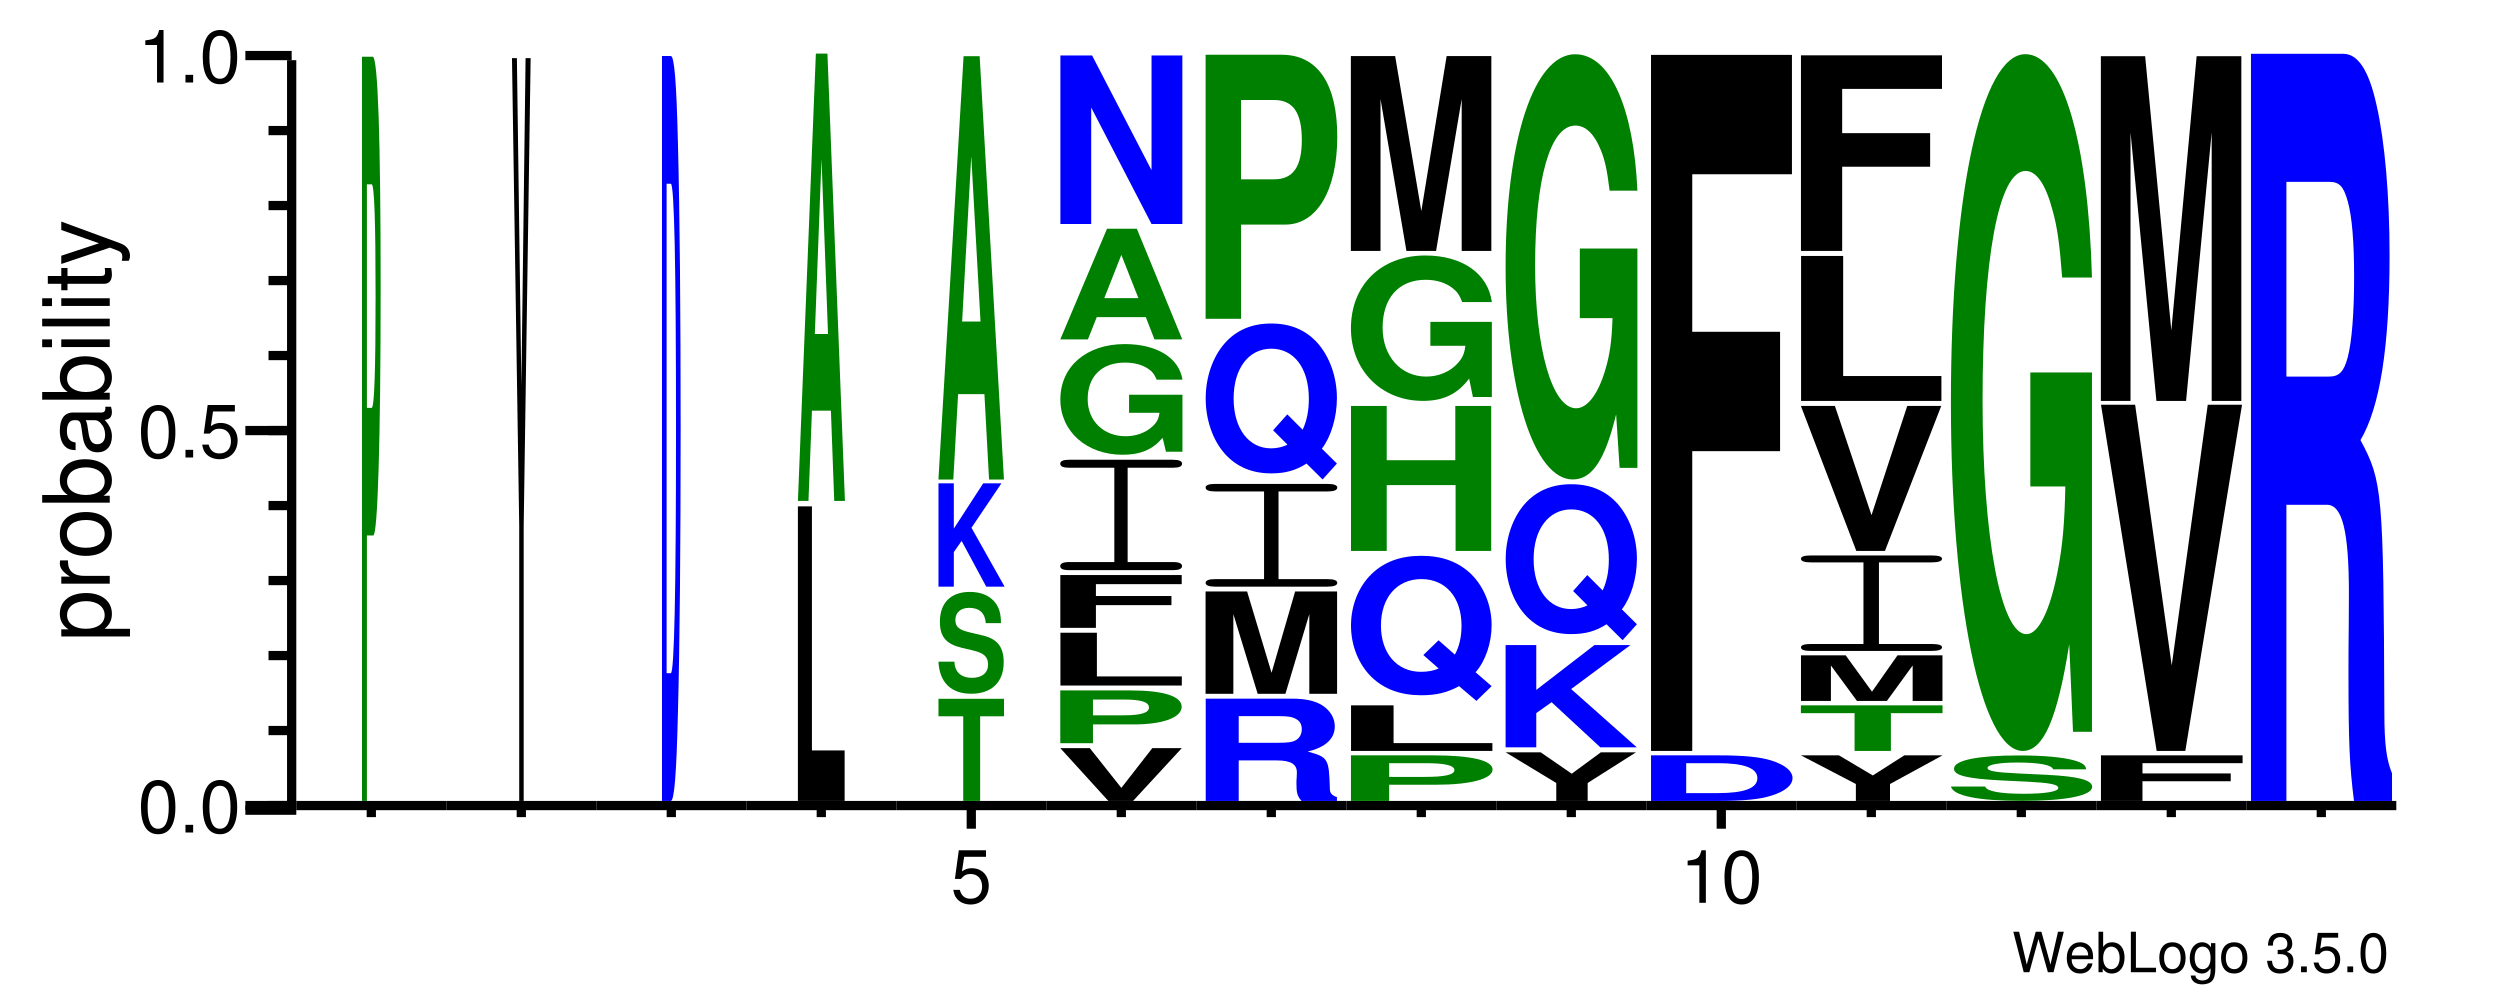 <?xml version="1.0" encoding="UTF-8"?>
<svg xmlns="http://www.w3.org/2000/svg" xmlns:xlink="http://www.w3.org/1999/xlink" width="270pt" height="107pt" viewBox="0 0 270 107" version="1.1" style="background: white" >
<defs>
<g>
<symbol overflow="visible" id="glyph0-0">
<path style="stroke:none;" d="M 4.469 0 L 5.578 -4.375 L 4.953 -4.375 L 4.141 -0.828 L 3.156 -4.375 L 2.547 -4.375 L 1.578 -0.828 L 0.75 -4.375 L 0.125 -4.375 L 1.25 0 L 1.859 0 L 2.844 -3.594 L 3.859 0 Z M 4.469 0 "/>
</symbol>
<symbol overflow="visible" id="glyph0-1">
<path style="stroke:none;" d="M 3.078 -1.406 C 3.078 -1.891 3.047 -2.172 2.953 -2.406 C 2.75 -2.922 2.266 -3.234 1.688 -3.234 C 0.797 -3.234 0.234 -2.562 0.234 -1.531 C 0.234 -0.5 0.781 0.141 1.672 0.141 C 2.391 0.141 2.891 -0.266 3.016 -0.953 L 2.516 -0.953 C 2.375 -0.547 2.094 -0.328 1.688 -0.328 C 1.375 -0.328 1.094 -0.469 0.938 -0.734 C 0.812 -0.906 0.766 -1.094 0.766 -1.406 Z M 0.781 -1.812 C 0.812 -2.391 1.172 -2.766 1.672 -2.766 C 2.172 -2.766 2.547 -2.359 2.547 -1.844 C 2.547 -1.844 2.547 -1.828 2.531 -1.812 Z M 0.781 -1.812 "/>
</symbol>
<symbol overflow="visible" id="glyph0-2">
<path style="stroke:none;" d="M 0.328 -4.375 L 0.328 0 L 0.781 0 L 0.781 -0.406 C 1.016 -0.031 1.328 0.141 1.766 0.141 C 2.594 0.141 3.141 -0.547 3.141 -1.578 C 3.141 -2.609 2.625 -3.234 1.797 -3.234 C 1.359 -3.234 1.062 -3.078 0.828 -2.719 L 0.828 -4.375 Z M 1.703 -2.766 C 2.25 -2.766 2.609 -2.281 2.609 -1.531 C 2.609 -0.812 2.25 -0.328 1.703 -0.328 C 1.172 -0.328 0.828 -0.812 0.828 -1.547 C 0.828 -2.281 1.172 -2.766 1.703 -2.766 Z M 1.703 -2.766 "/>
</symbol>
<symbol overflow="visible" id="glyph0-3">
<path style="stroke:none;" d="M 1.031 -4.375 L 0.484 -4.375 L 0.484 0 L 3.203 0 L 3.203 -0.484 L 1.031 -0.484 Z M 1.031 -4.375 "/>
</symbol>
<symbol overflow="visible" id="glyph0-4">
<path style="stroke:none;" d="M 1.625 -3.234 C 0.75 -3.234 0.219 -2.609 0.219 -1.547 C 0.219 -0.484 0.75 0.141 1.641 0.141 C 2.516 0.141 3.062 -0.484 3.062 -1.531 C 3.062 -2.609 2.531 -3.234 1.625 -3.234 Z M 1.641 -2.766 C 2.203 -2.766 2.531 -2.312 2.531 -1.531 C 2.531 -0.797 2.188 -0.328 1.641 -0.328 C 1.078 -0.328 0.734 -0.781 0.734 -1.547 C 0.734 -2.297 1.078 -2.766 1.641 -2.766 Z M 1.641 -2.766 "/>
</symbol>
<symbol overflow="visible" id="glyph0-5">
<path style="stroke:none;" d="M 2.469 -3.141 L 2.469 -2.688 C 2.219 -3.062 1.906 -3.234 1.516 -3.234 C 0.719 -3.234 0.172 -2.531 0.172 -1.516 C 0.172 -1 0.312 -0.578 0.562 -0.281 C 0.797 -0.016 1.141 0.141 1.469 0.141 C 1.859 0.141 2.141 -0.031 2.422 -0.422 L 2.422 -0.266 C 2.422 0.156 2.375 0.422 2.25 0.594 C 2.109 0.781 1.859 0.891 1.547 0.891 C 1.312 0.891 1.109 0.828 0.984 0.719 C 0.859 0.625 0.812 0.547 0.781 0.359 L 0.281 0.359 C 0.328 0.953 0.797 1.312 1.531 1.312 C 2 1.312 2.406 1.156 2.609 0.906 C 2.844 0.625 2.938 0.219 2.938 -0.516 L 2.938 -3.141 Z M 1.562 -2.766 C 2.109 -2.766 2.422 -2.312 2.422 -1.531 C 2.422 -0.781 2.094 -0.328 1.578 -0.328 C 1.031 -0.328 0.703 -0.781 0.703 -1.547 C 0.703 -2.297 1.031 -2.766 1.562 -2.766 Z M 1.562 -2.766 "/>
</symbol>
<symbol overflow="visible" id="glyph0-6">
<path style="stroke:none;" d=""/>
</symbol>
<symbol overflow="visible" id="glyph0-7">
<path style="stroke:none;" d="M 1.328 -1.953 L 1.609 -1.953 C 2.203 -1.953 2.5 -1.688 2.5 -1.188 C 2.5 -0.641 2.172 -0.328 1.609 -0.328 C 1.031 -0.328 0.75 -0.625 0.719 -1.234 L 0.188 -1.234 C 0.219 -0.891 0.281 -0.672 0.375 -0.484 C 0.594 -0.078 1.016 0.141 1.594 0.141 C 2.469 0.141 3.031 -0.391 3.031 -1.188 C 3.031 -1.734 2.828 -2.031 2.312 -2.203 C 2.719 -2.359 2.906 -2.656 2.906 -3.078 C 2.906 -3.812 2.422 -4.25 1.609 -4.25 C 0.75 -4.25 0.297 -3.781 0.281 -2.875 L 0.812 -2.875 C 0.812 -3.141 0.844 -3.281 0.906 -3.406 C 1.031 -3.641 1.297 -3.797 1.625 -3.797 C 2.094 -3.797 2.375 -3.516 2.375 -3.062 C 2.375 -2.766 2.266 -2.594 2.031 -2.484 C 1.891 -2.438 1.703 -2.406 1.328 -2.406 Z M 1.328 -1.953 "/>
</symbol>
<symbol overflow="visible" id="glyph0-8">
<path style="stroke:none;" d="M 1.141 -0.625 L 0.516 -0.625 L 0.516 0 L 1.141 0 Z M 1.141 -0.625 "/>
</symbol>
<symbol overflow="visible" id="glyph0-9">
<path style="stroke:none;" d="M 2.859 -4.25 L 0.656 -4.25 L 0.344 -1.938 L 0.828 -1.938 C 1.078 -2.234 1.281 -2.328 1.609 -2.328 C 2.172 -2.328 2.531 -1.938 2.531 -1.312 C 2.531 -0.703 2.188 -0.328 1.609 -0.328 C 1.141 -0.328 0.859 -0.562 0.734 -1.047 L 0.203 -1.047 C 0.281 -0.703 0.344 -0.531 0.469 -0.375 C 0.703 -0.047 1.141 0.141 1.625 0.141 C 2.484 0.141 3.078 -0.484 3.078 -1.391 C 3.078 -2.219 2.516 -2.797 1.703 -2.797 C 1.406 -2.797 1.156 -2.719 0.922 -2.547 L 1.094 -3.734 L 2.859 -3.734 Z M 2.859 -4.25 "/>
</symbol>
<symbol overflow="visible" id="glyph0-10">
<path style="stroke:none;" d="M 1.656 -4.25 C 1.25 -4.25 0.891 -4.078 0.672 -3.781 C 0.391 -3.406 0.266 -2.844 0.266 -2.062 C 0.266 -0.625 0.734 0.141 1.656 0.141 C 2.547 0.141 3.047 -0.625 3.047 -2.016 C 3.047 -2.844 2.906 -3.406 2.625 -3.781 C 2.406 -4.094 2.047 -4.25 1.656 -4.25 Z M 1.656 -3.781 C 2.219 -3.781 2.5 -3.203 2.5 -2.062 C 2.5 -0.859 2.219 -0.297 1.641 -0.297 C 1.078 -0.297 0.797 -0.891 0.797 -2.047 C 0.797 -3.219 1.078 -3.781 1.656 -3.781 Z M 1.656 -3.781 "/>
</symbol>
<symbol overflow="visible" id="glyph1-0">
<path style="stroke:none;" d="M 2.203 -5.672 C 1.672 -5.672 1.188 -5.438 0.891 -5.047 C 0.531 -4.547 0.344 -3.797 0.344 -2.75 C 0.344 -0.828 0.984 0.188 2.203 0.188 C 3.406 0.188 4.062 -0.828 4.062 -2.703 C 4.062 -3.797 3.875 -4.531 3.5 -5.047 C 3.203 -5.453 2.734 -5.672 2.203 -5.672 Z M 2.203 -5.047 C 2.953 -5.047 3.344 -4.281 3.344 -2.766 C 3.344 -1.156 2.969 -0.406 2.188 -0.406 C 1.438 -0.406 1.062 -1.188 1.062 -2.734 C 1.062 -4.281 1.438 -5.047 2.203 -5.047 Z M 2.203 -5.047 "/>
</symbol>
<symbol overflow="visible" id="glyph1-1">
<path style="stroke:none;" d="M 1.531 -0.828 L 0.703 -0.828 L 0.703 0 L 1.531 0 Z M 1.531 -0.828 "/>
</symbol>
<symbol overflow="visible" id="glyph1-2">
<path style="stroke:none;" d="M 3.812 -5.672 L 0.875 -5.672 L 0.453 -2.578 L 1.109 -2.578 C 1.438 -2.969 1.703 -3.109 2.141 -3.109 C 2.906 -3.109 3.391 -2.594 3.391 -1.75 C 3.391 -0.938 2.906 -0.438 2.141 -0.438 C 1.531 -0.438 1.156 -0.75 0.984 -1.391 L 0.281 -1.391 C 0.375 -0.922 0.453 -0.703 0.625 -0.5 C 0.938 -0.062 1.516 0.188 2.156 0.188 C 3.297 0.188 4.109 -0.641 4.109 -1.844 C 4.109 -2.969 3.359 -3.734 2.266 -3.734 C 1.875 -3.734 1.547 -3.625 1.219 -3.391 L 1.453 -4.969 L 3.812 -4.969 Z M 3.812 -5.672 "/>
</symbol>
<symbol overflow="visible" id="glyph1-3">
<path style="stroke:none;" d="M 2.078 -4.047 L 2.078 0 L 2.781 0 L 2.781 -5.672 L 2.312 -5.672 C 2.062 -4.797 1.906 -4.688 0.812 -4.547 L 0.812 -4.047 Z M 2.078 -4.047 "/>
</symbol>
<symbol overflow="visible" id="glyph2-0">
<path style="stroke:none;" d="M 2.188 -0.547 L 2.188 -1.375 L -0.547 -1.375 C -0.016 -1.812 0.234 -2.312 0.234 -2.984 C 0.234 -4.344 -0.859 -5.234 -2.531 -5.234 C -4.297 -5.234 -5.391 -4.375 -5.391 -2.984 C -5.391 -2.266 -5.062 -1.703 -4.453 -1.312 L -5.234 -1.312 L -5.234 -0.547 Z M -4.609 -2.844 C -4.609 -3.766 -3.797 -4.359 -2.547 -4.359 C -1.359 -4.359 -0.547 -3.75 -0.547 -2.844 C -0.547 -1.953 -1.344 -1.375 -2.578 -1.375 C -3.812 -1.375 -4.609 -1.953 -4.609 -2.844 Z M -4.609 -2.844 "/>
</symbol>
<symbol overflow="visible" id="glyph2-1">
<path style="stroke:none;" d="M -5.234 -0.688 L 0 -0.688 L 0 -1.531 L -2.719 -1.531 C -3.469 -1.531 -3.953 -1.719 -4.25 -2.125 C -4.438 -2.375 -4.5 -2.625 -4.516 -3.203 L -5.359 -3.203 C -5.375 -3.062 -5.391 -3 -5.391 -2.891 C -5.391 -2.344 -5.062 -1.938 -4.297 -1.453 L -5.234 -1.453 Z M -5.234 -0.688 "/>
</symbol>
<symbol overflow="visible" id="glyph2-2">
<path style="stroke:none;" d="M -5.391 -2.719 C -5.391 -1.25 -4.344 -0.359 -2.578 -0.359 C -0.812 -0.359 0.234 -1.234 0.234 -2.734 C 0.234 -4.203 -0.812 -5.094 -2.547 -5.094 C -4.344 -5.094 -5.391 -4.234 -5.391 -2.719 Z M -4.625 -2.734 C -4.625 -3.672 -3.844 -4.234 -2.547 -4.234 C -1.312 -4.234 -0.547 -3.656 -0.547 -2.734 C -0.547 -1.797 -1.312 -1.234 -2.578 -1.234 C -3.844 -1.234 -4.625 -1.797 -4.625 -2.734 Z M -4.625 -2.734 "/>
</symbol>
<symbol overflow="visible" id="glyph2-3">
<path style="stroke:none;" d="M -7.297 -0.547 L 0 -0.547 L 0 -1.297 L -0.672 -1.297 C -0.062 -1.688 0.234 -2.219 0.234 -2.953 C 0.234 -4.328 -0.906 -5.234 -2.641 -5.234 C -4.344 -5.234 -5.391 -4.375 -5.391 -2.984 C -5.391 -2.266 -5.125 -1.766 -4.531 -1.375 L -7.297 -1.375 Z M -4.609 -2.828 C -4.609 -3.766 -3.797 -4.359 -2.547 -4.359 C -1.359 -4.359 -0.547 -3.734 -0.547 -2.828 C -0.547 -1.953 -1.344 -1.375 -2.578 -1.375 C -3.812 -1.375 -4.609 -1.953 -4.609 -2.828 Z M -4.609 -2.828 "/>
</symbol>
<symbol overflow="visible" id="glyph2-4">
<path style="stroke:none;" d="M -0.484 -5.344 C -0.469 -5.266 -0.469 -5.219 -0.469 -5.172 C -0.469 -4.875 -0.625 -4.719 -0.875 -4.719 L -3.953 -4.719 C -4.891 -4.719 -5.391 -4.047 -5.391 -2.75 C -5.391 -1.984 -5.172 -1.359 -4.781 -1.016 C -4.516 -0.766 -4.203 -0.672 -3.688 -0.656 L -3.688 -1.484 C -4.328 -1.562 -4.625 -1.938 -4.625 -2.719 C -4.625 -3.469 -4.344 -3.891 -3.844 -3.891 L -3.625 -3.891 C -3.266 -3.891 -3.125 -3.688 -3.047 -3.016 C -2.891 -1.844 -2.844 -1.656 -2.719 -1.344 C -2.469 -0.734 -2 -0.422 -1.312 -0.422 C -0.375 -0.422 0.234 -1.078 0.234 -2.141 C 0.234 -2.797 0 -3.328 -0.547 -3.922 C -0.016 -3.984 0.234 -4.234 0.234 -4.781 C 0.234 -4.953 0.203 -5.078 0.141 -5.344 Z M -1.656 -3.891 C -1.375 -3.891 -1.203 -3.812 -0.969 -3.562 C -0.656 -3.219 -0.5 -2.812 -0.5 -2.312 C -0.5 -1.672 -0.812 -1.297 -1.344 -1.297 C -1.891 -1.297 -2.172 -1.656 -2.297 -2.547 C -2.422 -3.438 -2.453 -3.609 -2.594 -3.891 Z M -1.656 -3.891 "/>
</symbol>
<symbol overflow="visible" id="glyph2-5">
<path style="stroke:none;" d="M -5.234 -1.5 L -5.234 -0.672 L 0 -0.672 L 0 -1.5 Z M -7.297 -1.5 L -7.297 -0.656 L -6.234 -0.656 L -6.234 -1.5 Z M -7.297 -1.5 "/>
</symbol>
<symbol overflow="visible" id="glyph2-6">
<path style="stroke:none;" d="M -7.297 -1.516 L -7.297 -0.688 L 0 -0.688 L 0 -1.516 Z M -7.297 -1.516 "/>
</symbol>
<symbol overflow="visible" id="glyph2-7">
<path style="stroke:none;" d="M -5.234 -2.547 L -5.234 -1.688 L -6.688 -1.688 L -6.688 -0.844 L -5.234 -0.844 L -5.234 -0.141 L -4.562 -0.141 L -4.562 -0.844 L -0.594 -0.844 C -0.062 -0.844 0.234 -1.203 0.234 -1.859 C 0.234 -2.062 0.203 -2.266 0.156 -2.547 L -0.547 -2.547 C -0.516 -2.438 -0.5 -2.297 -0.5 -2.141 C -0.5 -1.781 -0.594 -1.688 -0.969 -1.688 L -4.562 -1.688 L -4.562 -2.547 Z M -5.234 -2.547 "/>
</symbol>
<symbol overflow="visible" id="glyph2-8">
<path style="stroke:none;" d="M -5.234 -3.875 L -1.156 -2.438 L -5.234 -1.094 L -5.234 -0.203 L 0.016 -1.969 L 0.844 -1.656 C 1.219 -1.516 1.359 -1.328 1.359 -0.984 C 1.359 -0.859 1.344 -0.719 1.297 -0.547 L 2.047 -0.547 C 2.141 -0.703 2.188 -0.875 2.188 -1.094 C 2.188 -1.375 2.094 -1.656 1.938 -1.875 C 1.734 -2.141 1.516 -2.297 1.094 -2.453 L -5.234 -4.781 Z M -5.234 -3.875 "/>
</symbol>
<symbol overflow="visible" id="glyph3-0">
<path style="stroke:none;" d="M 0.812 -28.672 L 1.5 -28.672 C 1.984 -28.672 2.297 -39.141 2.297 -55.453 C 2.297 -71.547 2 -80.375 1.438 -80.375 L 0.281 -80.375 L 0.281 0 L 0.812 0 Z M 0.812 -42.453 L 0.812 -66.594 L 1.328 -66.594 C 1.609 -66.594 1.75 -62.734 1.75 -54.469 C 1.75 -46.312 1.609 -42.453 1.328 -42.453 Z M 0.812 -42.453 "/>
</symbol>
<symbol overflow="visible" id="glyph4-0">
<path style="stroke:none;" d="M 1.359 -29.719 L 2.109 -80.219 L 1.562 -80.219 L 1.109 -44.797 L 0.625 -80.219 L 0.094 -80.219 L 0.875 -29.719 L 0.875 0 L 1.359 0 Z M 1.359 -29.719 "/>
</symbol>
<symbol overflow="visible" id="glyph5-0">
<path style="stroke:none;" d="M 0.266 0 L 1.219 0 C 1.594 0 1.828 -2.875 1.984 -9.375 C 2.188 -16.891 2.281 -27.812 2.281 -40.281 C 2.281 -52.641 2.188 -63.562 1.984 -71.188 C 1.828 -77.688 1.594 -80.453 1.219 -80.453 L 0.266 -80.453 Z M 0.766 -13.797 L 0.766 -66.656 L 1.219 -66.656 C 1.594 -66.656 1.781 -57.938 1.781 -40.172 C 1.781 -22.516 1.594 -13.797 1.219 -13.797 Z M 0.766 -13.797 "/>
</symbol>
<symbol overflow="visible" id="glyph6-0">
<path style="stroke:none;" d="M 2.328 -31.812 L 0.812 -31.812 L 0.812 0 L 5.859 0 L 5.859 -5.453 L 2.328 -5.453 Z M 2.328 -31.812 "/>
</symbol>
<symbol overflow="visible" id="glyph7-0">
<path style="stroke:none;" d="M 3.766 -9.75 L 4.125 0 L 5.281 0 L 3.391 -48.312 L 2.141 -48.312 L 0.203 0 L 1.344 0 L 1.719 -9.75 Z M 3.453 -18.031 L 2.031 -18.031 L 2.75 -36.922 Z M 3.453 -18.031 "/>
</symbol>
<symbol overflow="visible" id="glyph8-0">
<path style="stroke:none;" d="M 4.672 -9.141 L 7.25 -9.141 L 7.25 -11.031 L 0.172 -11.031 L 0.172 -9.141 L 2.844 -9.141 L 2.844 0 L 4.672 0 Z M 4.672 -9.141 "/>
</symbol>
<symbol overflow="visible" id="glyph9-0">
<path style="stroke:none;" d="M 7.125 -7.297 C 7.125 -8.266 6.953 -8.906 6.531 -9.484 C 5.953 -10.25 5 -10.672 3.766 -10.672 C 1.719 -10.672 0.531 -9.5 0.531 -7.453 C 0.531 -5.812 1.203 -5.031 2.938 -4.625 L 4.125 -4.344 C 5.297 -4.062 5.734 -3.656 5.734 -2.812 C 5.734 -1.938 5.078 -1.391 4.016 -1.391 C 2.812 -1.391 2.141 -2.016 2.094 -3.141 L 0.375 -3.141 C 0.484 -0.891 1.734 0.328 3.922 0.328 C 6.125 0.328 7.422 -0.938 7.422 -3.062 C 7.422 -4.719 6.75 -5.594 5.156 -5.969 L 3.828 -6.281 C 2.562 -6.578 2.203 -6.891 2.203 -7.656 C 2.203 -8.438 2.781 -8.953 3.688 -8.953 C 4.797 -8.953 5.422 -8.375 5.484 -7.297 Z M 7.125 -7.297 "/>
</symbol>
<symbol overflow="visible" id="glyph10-0">
<path style="stroke:none;" d="M 2.484 -3.734 L 3.328 -4.938 L 5.984 0 L 7.969 0 L 4.391 -6.359 L 7.625 -11.156 L 5.656 -11.156 L 2.484 -6.266 L 2.484 -11.156 L 0.828 -11.156 L 0.828 0 L 2.484 0 Z M 2.484 -3.734 "/>
</symbol>
<symbol overflow="visible" id="glyph11-0">
<path style="stroke:none;" d="M 5.234 -9.219 L 5.734 0 L 7.344 0 L 4.719 -45.719 L 2.984 -45.719 L 0.266 0 L 1.875 0 L 2.391 -9.219 Z M 4.812 -17.062 L 2.828 -17.062 L 3.812 -34.938 Z M 4.812 -17.062 "/>
</symbol>
<symbol overflow="visible" id="glyph12-0">
<path style="stroke:none;" d="M 8.359 0 L 13.625 -5.703 L 10.438 -5.703 L 7.094 -1.406 L 3.688 -5.703 L 0.5 -5.703 L 5.688 0 Z M 8.359 0 "/>
</symbol>
<symbol overflow="visible" id="glyph13-0">
<path style="stroke:none;" d="M 5.312 -2.031 L 9.719 -2.031 C 12.875 -2.031 14.891 -2.781 14.891 -3.938 C 14.891 -5.078 12.938 -5.703 9.359 -5.703 L 1.781 -5.703 L 1.781 0 L 5.312 0 Z M 5.312 -3.016 L 5.312 -4.719 L 8.609 -4.719 C 10.5 -4.719 11.359 -4.453 11.359 -3.859 C 11.359 -3.281 10.5 -3.016 8.609 -3.016 Z M 5.312 -3.016 "/>
</symbol>
<symbol overflow="visible" id="glyph14-0">
<path style="stroke:none;" d="M 6.047 -5.703 L 2.109 -5.703 L 2.109 0 L 15.219 0 L 15.219 -0.984 L 6.047 -0.984 Z M 6.047 -5.703 "/>
</symbol>
<symbol overflow="visible" id="glyph15-0">
<path style="stroke:none;" d="M 5.734 -2.453 L 13.891 -2.453 L 13.891 -3.438 L 5.734 -3.438 L 5.734 -4.719 L 15 -4.719 L 15 -5.703 L 1.891 -5.703 L 1.891 0 L 5.734 0 Z M 5.734 -2.453 "/>
</symbol>
<symbol overflow="visible" id="glyph16-0">
<path style="stroke:none;" d="M 11.25 -11.062 L 16.141 -11.062 C 16.812 -11.062 17.125 -11.203 17.125 -11.5 C 17.125 -11.781 16.812 -11.922 16.141 -11.922 L 4.922 -11.922 C 4.297 -11.922 3.969 -11.781 3.969 -11.5 C 3.969 -11.203 4.297 -11.062 4.922 -11.062 L 9.812 -11.062 L 9.812 -0.875 L 4.922 -0.875 C 4.297 -0.875 3.969 -0.719 3.969 -0.438 C 3.969 -0.141 4.297 0 4.922 0 L 16.141 0 C 16.766 0 17.125 -0.141 17.125 -0.438 C 17.125 -0.719 16.812 -0.875 16.141 -0.875 L 11.25 -0.875 Z M 11.25 -11.062 "/>
</symbol>
<symbol overflow="visible" id="glyph17-0">
<path style="stroke:none;" d="M 14.016 -6.125 L 8.25 -6.125 L 8.25 -4.172 L 11.531 -4.172 C 11.453 -3.531 11.25 -3.141 10.812 -2.734 C 10.109 -2.047 9.031 -1.641 7.875 -1.641 C 5.5 -1.641 3.781 -3.297 3.781 -5.641 C 3.781 -8.109 5.297 -9.594 7.797 -9.594 C 8.828 -9.594 9.688 -9.359 10.344 -8.906 C 10.766 -8.625 10.969 -8.359 11.234 -7.75 L 14.016 -7.75 C 13.656 -10.109 11.25 -11.594 7.781 -11.594 C 3.641 -11.594 0.828 -9.172 0.828 -5.609 C 0.828 -2.156 3.672 0.359 7.547 0.359 C 9.484 0.359 10.781 -0.188 11.875 -1.469 L 12.234 0.031 L 14.016 0.031 Z M 14.016 -6.125 "/>
</symbol>
<symbol overflow="visible" id="glyph18-0">
<path style="stroke:none;" d="M 9.734 -2.406 L 10.672 0 L 13.672 0 L 8.766 -11.953 L 5.547 -11.953 L 0.5 0 L 3.484 0 L 4.438 -2.406 Z M 8.938 -4.453 L 5.25 -4.453 L 7.094 -9.125 Z M 8.938 -4.453 "/>
</symbol>
<symbol overflow="visible" id="glyph19-0">
<path style="stroke:none;" d="M 11.359 0 L 14.688 0 L 14.688 -18.203 L 11.359 -18.203 L 11.359 -5.812 L 4.938 -18.203 L 1.516 -18.203 L 1.516 0 L 4.844 0 L 4.844 -12.578 Z M 11.359 0 "/>
</symbol>
<symbol overflow="visible" id="glyph20-0">
<path style="stroke:none;" d="M 5.469 -4.375 L 9.547 -4.375 C 11.094 -4.375 11.75 -3.984 11.75 -3.062 C 11.75 -2.969 11.75 -2.812 11.734 -2.625 C 11.703 -2.328 11.703 -2.062 11.703 -1.891 C 11.703 -0.859 11.797 -0.531 12.25 0 L 16.078 0 L 16.078 -0.406 C 15.531 -0.609 15.312 -0.828 15.312 -1.312 C 15.219 -4.578 15.125 -4.734 12.922 -5.328 C 14.875 -5.812 15.844 -6.719 15.844 -8.062 C 15.844 -8.938 15.359 -9.75 14.531 -10.297 C 13.75 -10.812 12.656 -11.047 11.188 -11.047 L 1.906 -11.047 L 1.906 0 L 5.469 0 Z M 5.469 -6.281 L 5.469 -9.156 L 9.766 -9.156 C 10.781 -9.156 11.203 -9.094 11.641 -8.859 C 12.062 -8.641 12.281 -8.266 12.281 -7.75 C 12.281 -7.219 12.047 -6.797 11.641 -6.562 C 11.25 -6.344 10.781 -6.281 9.766 -6.281 Z M 5.469 -6.281 "/>
</symbol>
<symbol overflow="visible" id="glyph21-0">
<path style="stroke:none;" d="M 4.312 -8.609 L 6.938 0 L 9.938 0 L 12.516 -8.609 L 12.516 0 L 15.516 0 L 15.516 -11.047 L 10.984 -11.047 L 8.438 -2.266 L 5.797 -11.047 L 1.312 -11.047 L 1.312 0 L 4.312 0 Z M 4.312 -8.609 "/>
</symbol>
<symbol overflow="visible" id="glyph22-0">
<path style="stroke:none;" d="M 12.172 -10.281 L 17.453 -10.281 C 18.172 -10.281 18.516 -10.422 18.516 -10.703 C 18.516 -10.953 18.172 -11.094 17.453 -11.094 L 5.328 -11.094 C 4.641 -11.094 4.297 -10.953 4.297 -10.703 C 4.297 -10.422 4.641 -10.281 5.328 -10.281 L 10.609 -10.281 L 10.609 -0.812 L 5.328 -0.812 C 4.641 -0.812 4.297 -0.672 4.297 -0.406 C 4.297 -0.141 4.641 0 5.328 0 L 17.453 0 C 18.141 0 18.516 -0.141 18.516 -0.406 C 18.516 -0.672 18.172 -0.812 17.453 -0.812 L 12.172 -0.812 Z M 12.172 -10.281 "/>
</symbol>
<symbol overflow="visible" id="glyph23-0">
<path style="stroke:none;" d="M 13.422 -2.188 C 14.406 -3.453 15.047 -5.578 15.047 -7.656 C 15.047 -9.922 14.266 -12.094 12.984 -13.562 C 11.703 -15 10.047 -15.703 7.953 -15.703 C 5.859 -15.703 4.203 -15 2.922 -13.562 C 1.641 -12.094 0.875 -9.922 0.875 -7.609 C 0.875 -5.297 1.641 -3.109 2.922 -1.656 C 4.203 -0.219 5.875 0.484 7.953 0.484 C 9.469 0.484 10.594 0.172 11.766 -0.578 L 13.5 1.141 L 15.047 -0.578 Z M 9.688 -5.891 L 8.156 -4.172 L 9.703 -2.625 C 9.25 -2.375 8.578 -2.219 7.938 -2.219 C 5.516 -2.219 3.891 -4.359 3.891 -7.609 C 3.891 -10.844 5.516 -12.984 7.953 -12.984 C 10.422 -12.984 12.016 -10.875 12.016 -7.578 C 12.016 -6.312 11.797 -5.172 11.344 -4.234 Z M 9.688 -5.891 "/>
</symbol>
<symbol overflow="visible" id="glyph24-0">
<path style="stroke:none;" d="M 5.766 -10.172 L 10.547 -10.172 C 13.969 -10.172 16.156 -13.891 16.156 -19.672 C 16.156 -25.375 14.047 -28.516 10.156 -28.516 L 1.938 -28.516 L 1.938 0 L 5.766 0 Z M 5.766 -15.062 L 5.766 -23.625 L 9.344 -23.625 C 11.391 -23.625 12.328 -22.25 12.328 -19.312 C 12.328 -16.422 11.391 -15.062 9.344 -15.062 Z M 5.766 -15.062 "/>
</symbol>
<symbol overflow="visible" id="glyph25-0">
<path style="stroke:none;" d="M 6.203 -1.75 L 11.328 -1.75 C 15.016 -1.75 17.375 -2.391 17.375 -3.391 C 17.375 -4.375 15.094 -4.922 10.922 -4.922 L 2.078 -4.922 L 2.078 0 L 6.203 0 Z M 6.203 -2.594 L 6.203 -4.078 L 10.047 -4.078 C 12.234 -4.078 13.25 -3.844 13.25 -3.328 C 13.25 -2.828 12.234 -2.594 10.047 -2.594 Z M 6.203 -2.594 "/>
</symbol>
<symbol overflow="visible" id="glyph26-0">
<path style="stroke:none;" d="M 7.047 -4.922 L 2.453 -4.922 L 2.453 0 L 17.719 0 L 17.719 -0.844 L 7.047 -0.844 Z M 7.047 -4.922 "/>
</symbol>
<symbol overflow="visible" id="glyph27-0">
<path style="stroke:none;" d="M 14.391 -2.031 C 15.453 -3.219 16.125 -5.188 16.125 -7.125 C 16.125 -9.234 15.297 -11.266 13.922 -12.625 C 12.547 -13.953 10.781 -14.609 8.531 -14.609 C 6.281 -14.609 4.5 -13.953 3.141 -12.625 C 1.75 -11.266 0.938 -9.234 0.938 -7.078 C 0.938 -4.922 1.75 -2.906 3.141 -1.531 C 4.5 -0.203 6.297 0.453 8.531 0.453 C 10.156 0.453 11.359 0.156 12.609 -0.531 L 14.484 1.062 L 16.125 -0.531 Z M 10.391 -5.484 L 8.75 -3.891 L 10.406 -2.438 C 9.906 -2.203 9.203 -2.078 8.5 -2.078 C 5.906 -2.078 4.172 -4.062 4.172 -7.078 C 4.172 -10.094 5.906 -12.094 8.531 -12.094 C 11.172 -12.094 12.875 -10.109 12.875 -7.062 C 12.875 -5.875 12.641 -4.812 12.156 -3.938 Z M 10.391 -5.484 "/>
</symbol>
<symbol overflow="visible" id="glyph28-0">
<path style="stroke:none;" d="M 13.047 -7.109 L 13.047 0 L 16.891 0 L 16.891 -15.656 L 13.016 -15.656 L 13.016 -9.797 L 5.609 -9.797 L 5.609 -15.656 L 1.75 -15.656 L 1.75 0 L 5.609 0 L 5.609 -7.109 Z M 13.047 -7.109 "/>
</symbol>
<symbol overflow="visible" id="glyph29-0">
<path style="stroke:none;" d="M 16.172 -8.062 L 9.531 -8.062 L 9.531 -5.484 L 13.312 -5.484 C 13.219 -4.641 12.984 -4.141 12.484 -3.594 C 11.672 -2.688 10.422 -2.156 9.094 -2.156 C 6.344 -2.156 4.375 -4.344 4.375 -7.422 C 4.375 -10.656 6.125 -12.609 9.016 -12.609 C 10.188 -12.609 11.188 -12.297 11.938 -11.703 C 12.422 -11.328 12.672 -10.984 12.969 -10.203 L 16.172 -10.203 C 15.766 -13.281 12.984 -15.234 8.984 -15.234 C 4.203 -15.234 0.953 -12.047 0.953 -7.375 C 0.953 -2.844 4.234 0.469 8.719 0.469 C 10.938 0.469 12.438 -0.25 13.719 -1.938 L 14.125 0.047 L 16.172 0.047 Z M 16.172 -8.062 "/>
</symbol>
<symbol overflow="visible" id="glyph30-0">
<path style="stroke:none;" d="M 4.609 -16.406 L 7.406 0 L 10.609 0 L 13.375 -16.406 L 13.375 0 L 16.578 0 L 16.578 -21.047 L 11.75 -21.047 L 9.016 -4.297 L 6.188 -21.047 L 1.406 -21.047 L 1.406 0 L 4.609 0 Z M 4.609 -16.406 "/>
</symbol>
<symbol overflow="visible" id="glyph31-0">
<path style="stroke:none;" d="M 9.469 -1.938 L 14.688 -5.25 L 10.891 -5.25 L 7.75 -2.938 L 4.391 -5.25 L 0.609 -5.25 L 6.078 -1.938 L 6.078 0 L 9.469 0 Z M 9.469 -1.938 "/>
</symbol>
<symbol overflow="visible" id="glyph32-0">
<path style="stroke:none;" d="M 4.938 -3.703 L 6.594 -4.875 L 11.859 0 L 15.797 0 L 8.703 -6.297 L 15.109 -11.047 L 11.219 -11.047 L 4.938 -6.203 L 4.938 -11.047 L 1.625 -11.047 L 1.625 0 L 4.938 0 Z M 4.938 -3.703 "/>
</symbol>
<symbol overflow="visible" id="glyph33-0">
<path style="stroke:none;" d="M 15.125 -23.562 L 8.906 -23.562 L 8.906 -16.047 L 12.438 -16.047 C 12.359 -13.578 12.141 -12.078 11.672 -10.516 C 10.906 -7.875 9.734 -6.312 8.5 -6.312 C 5.938 -6.312 4.078 -12.688 4.078 -21.703 C 4.078 -31.141 5.719 -36.844 8.422 -36.844 C 9.531 -36.844 10.469 -35.953 11.172 -34.203 C 11.609 -33.125 11.844 -32.094 12.125 -29.812 L 15.125 -29.812 C 14.734 -38.828 12.141 -44.547 8.406 -44.547 C 3.938 -44.547 0.891 -35.219 0.891 -21.578 C 0.891 -8.297 3.953 1.375 8.141 1.375 C 10.234 1.375 11.625 -0.719 12.828 -5.656 L 13.203 0.125 L 15.125 0.125 Z M 15.125 -23.562 "/>
</symbol>
<symbol overflow="visible" id="glyph34-0">
<path style="stroke:none;" d="M 1.953 0 L 9.156 0 C 11.969 0 13.734 -0.172 14.969 -0.578 C 16.438 -1.031 17.234 -1.703 17.234 -2.469 C 17.234 -3.219 16.438 -3.891 14.969 -4.359 C 13.734 -4.75 11.984 -4.922 9.156 -4.922 L 1.953 -4.922 Z M 5.75 -0.844 L 5.75 -4.078 L 9.156 -4.078 C 12.016 -4.078 13.438 -3.547 13.438 -2.453 C 13.438 -1.375 12.016 -0.844 9.156 -0.844 Z M 5.75 -0.844 "/>
</symbol>
<symbol overflow="visible" id="glyph35-0">
<path style="stroke:none;" d="M 6.656 -32.375 L 16.141 -32.375 L 16.141 -45.266 L 6.656 -45.266 L 6.656 -62.281 L 17.422 -62.281 L 17.422 -75.172 L 2.203 -75.172 L 2.203 0 L 6.656 0 Z M 6.656 -32.375 "/>
</symbol>
<symbol overflow="visible" id="glyph36-0">
<path style="stroke:none;" d="M 10.281 -1.828 L 15.953 -4.922 L 11.828 -4.922 L 8.422 -2.75 L 4.766 -4.922 L 0.656 -4.922 L 6.594 -1.828 L 6.594 0 L 10.281 0 Z M 10.281 -1.828 "/>
</symbol>
<symbol overflow="visible" id="glyph37-0">
<path style="stroke:none;" d="M 10.078 -4.078 L 15.656 -4.078 L 15.656 -4.922 L 0.359 -4.922 L 0.359 -4.078 L 6.156 -4.078 L 6.156 0 L 10.078 0 Z M 10.078 -4.078 "/>
</symbol>
<symbol overflow="visible" id="glyph38-0">
<path style="stroke:none;" d="M 4.656 -3.828 L 7.469 0 L 10.703 0 L 13.484 -3.828 L 13.484 0 L 16.703 0 L 16.703 -4.922 L 11.844 -4.922 L 9.094 -1 L 6.25 -4.922 L 1.422 -4.922 L 1.422 0 L 4.656 0 Z M 4.656 -3.828 "/>
</symbol>
<symbol overflow="visible" id="glyph39-0">
<path style="stroke:none;" d="M 13.031 -9.562 L 18.703 -9.562 C 19.469 -9.562 19.844 -9.703 19.844 -9.953 C 19.844 -10.188 19.469 -10.312 18.703 -10.312 L 5.703 -10.312 C 4.969 -10.312 4.609 -10.188 4.609 -9.953 C 4.609 -9.703 4.969 -9.562 5.703 -9.562 L 11.359 -9.562 L 11.359 -0.75 L 5.703 -0.75 C 4.969 -0.75 4.609 -0.625 4.609 -0.391 C 4.609 -0.125 4.969 0 5.703 0 L 18.703 0 C 19.438 0 19.844 -0.125 19.844 -0.391 C 19.844 -0.625 19.469 -0.75 18.703 -0.75 L 13.031 -0.75 Z M 13.031 -9.562 "/>
</symbol>
<symbol overflow="visible" id="glyph40-0">
<path style="stroke:none;" d="M 9.656 0 L 15.734 -15.656 L 12.062 -15.656 L 8.203 -3.859 L 4.25 -15.656 L 0.578 -15.656 L 6.562 0 Z M 9.656 0 "/>
</symbol>
<symbol overflow="visible" id="glyph41-0">
<path style="stroke:none;" d="M 6.984 -15.656 L 2.438 -15.656 L 2.438 0 L 17.594 0 L 17.594 -2.688 L 6.984 -2.688 Z M 6.984 -15.656 "/>
</symbol>
<symbol overflow="visible" id="glyph42-0">
<path style="stroke:none;" d="M 6.656 -9.094 L 16.156 -9.094 L 16.156 -12.719 L 6.656 -12.719 L 6.656 -17.5 L 17.438 -17.5 L 17.438 -21.125 L 2.203 -21.125 L 2.203 0 L 6.656 0 Z M 6.656 -9.094 "/>
</symbol>
<symbol overflow="visible" id="glyph43-0">
<path style="stroke:none;" d="M 15.406 -3.266 C 15.406 -3.688 15.016 -3.984 14.109 -4.234 C 12.859 -4.578 10.812 -4.766 8.141 -4.766 C 3.703 -4.766 1.141 -4.25 1.141 -3.328 C 1.141 -2.594 2.594 -2.25 6.344 -2.062 L 8.938 -1.938 C 11.469 -1.812 12.406 -1.641 12.406 -1.25 C 12.406 -0.859 10.984 -0.625 8.672 -0.625 C 6.094 -0.625 4.641 -0.906 4.516 -1.406 L 0.812 -1.406 C 1.047 -0.406 3.75 0.141 8.469 0.141 C 13.25 0.141 16.062 -0.422 16.062 -1.375 C 16.062 -2.109 14.594 -2.5 11.172 -2.672 L 8.266 -2.812 C 5.562 -2.938 4.766 -3.078 4.766 -3.422 C 4.766 -3.766 6.016 -4 7.969 -4 C 10.375 -4 11.719 -3.734 11.844 -3.266 Z M 15.406 -3.266 "/>
</symbol>
<symbol overflow="visible" id="glyph44-0">
<path style="stroke:none;" d="M 16.188 -38.609 L 9.531 -38.609 L 9.531 -26.297 L 13.312 -26.297 C 13.234 -22.266 13 -19.797 12.5 -17.234 C 11.672 -12.906 10.422 -10.344 9.109 -10.344 C 6.359 -10.344 4.375 -20.781 4.375 -35.562 C 4.375 -51.016 6.125 -60.375 9.016 -60.375 C 10.203 -60.375 11.203 -58.906 11.953 -56.047 C 12.438 -54.281 12.688 -52.594 12.969 -48.859 L 16.188 -48.859 C 15.781 -63.625 13 -72.984 9 -72.984 C 4.219 -72.984 0.953 -57.719 0.953 -35.359 C 0.953 -13.594 4.234 2.266 8.719 2.266 C 10.953 2.266 12.453 -1.188 13.734 -9.266 L 14.141 0.203 L 16.188 0.203 Z M 16.188 -38.609 "/>
</symbol>
<symbol overflow="visible" id="glyph45-0">
<path style="stroke:none;" d="M 6.688 -2.125 L 16.219 -2.125 L 16.219 -2.969 L 6.688 -2.969 L 6.688 -4.078 L 17.5 -4.078 L 17.5 -4.922 L 2.203 -4.922 L 2.203 0 L 6.688 0 Z M 6.688 -2.125 "/>
</symbol>
<symbol overflow="visible" id="glyph46-0">
<path style="stroke:none;" d="M 9.703 0 L 15.828 -37.391 L 12.125 -37.391 L 8.234 -9.234 L 4.281 -37.391 L 0.594 -37.391 L 6.609 0 Z M 9.703 0 "/>
</symbol>
<symbol overflow="visible" id="glyph47-0">
<path style="stroke:none;" d="M 4.609 -29.016 L 7.406 0 L 10.609 0 L 13.375 -29.016 L 13.375 0 L 16.578 0 L 16.578 -37.234 L 11.75 -37.234 L 9.016 -7.609 L 6.188 -37.234 L 1.406 -37.234 L 1.406 0 L 4.609 0 Z M 4.609 -29.016 "/>
</symbol>
<symbol overflow="visible" id="glyph48-0">
<path style="stroke:none;" d="M 5.875 -31.984 L 10.25 -31.984 C 11.922 -31.984 12.625 -29.109 12.625 -22.359 C 12.625 -21.688 12.625 -20.594 12.609 -19.156 C 12.578 -17.047 12.578 -15.047 12.578 -13.828 C 12.578 -6.312 12.688 -3.875 13.172 0 L 17.281 0 L 17.281 -2.984 C 16.688 -4.422 16.453 -6.094 16.453 -9.625 C 16.359 -33.422 16.25 -34.531 13.875 -38.969 C 15.969 -42.5 17.016 -49.031 17.016 -58.891 C 17.016 -65.312 16.516 -71.172 15.609 -75.156 C 14.781 -78.922 13.594 -80.688 12.016 -80.688 L 2.047 -80.688 L 2.047 0 L 5.875 0 Z M 5.875 -45.828 L 5.875 -66.859 L 10.484 -66.859 C 11.578 -66.859 12.047 -66.406 12.5 -64.75 C 12.969 -63.094 13.188 -60.328 13.188 -56.562 C 13.188 -52.688 12.938 -49.594 12.5 -47.922 C 12.094 -46.375 11.578 -45.828 10.484 -45.828 Z M 5.875 -45.828 "/>
</symbol>
</g>
</defs>
<g id="surface1">
<g style="fill:rgb(0%,0%,0%);fill-opacity:1;">
  <use xlink:href="#glyph0-0" x="217.312" y="105"/>
  <use xlink:href="#glyph0-1" x="222.976" y="105"/>
  <use xlink:href="#glyph0-2" x="226.312" y="105"/>
  <use xlink:href="#glyph0-3" x="229.648" y="105"/>
  <use xlink:href="#glyph0-4" x="232.984" y="105"/>
  <use xlink:href="#glyph0-5" x="236.32" y="105"/>
  <use xlink:href="#glyph0-4" x="239.656" y="105"/>
  <use xlink:href="#glyph0-6" x="242.992" y="105"/>
  <use xlink:href="#glyph0-7" x="244.66" y="105"/>
  <use xlink:href="#glyph0-8" x="247.996" y="105"/>
  <use xlink:href="#glyph0-9" x="249.664" y="105"/>
  <use xlink:href="#glyph0-8" x="253" y="105"/>
  <use xlink:href="#glyph0-10" x="254.668" y="105"/>
</g>
<path style="fill:none;stroke-width:4.167;stroke-linecap:butt;stroke-linejoin:miter;stroke:rgb(0%,0%,0%);stroke-opacity:1;stroke-miterlimit:10;" d="M 110.417 81.25 L 131.25 81.25 L 131.25 418.75 " transform="matrix(0.24,0,0,-0.24,0,107)"/>
<g style="fill:rgb(0%,0%,0%);fill-opacity:1;">
  <use xlink:href="#glyph1-0" x="14.881" y="89.91"/>
  <use xlink:href="#glyph1-1" x="19.329" y="89.91"/>
  <use xlink:href="#glyph1-0" x="21.553" y="89.91"/>
</g>
<path style="fill:none;stroke-width:4.167;stroke-linecap:butt;stroke-linejoin:miter;stroke:rgb(0%,0%,0%);stroke-opacity:1;stroke-miterlimit:10;" d="M 110.417 83.333 L 131.25 83.333 " transform="matrix(0.24,0,0,-0.24,0,107)"/>
<g style="fill:rgb(0%,0%,0%);fill-opacity:1;">
  <use xlink:href="#glyph1-0" x="14.881" y="49.41"/>
  <use xlink:href="#glyph1-1" x="19.329" y="49.41"/>
  <use xlink:href="#glyph1-2" x="21.553" y="49.41"/>
</g>
<path style="fill:none;stroke-width:4.167;stroke-linecap:butt;stroke-linejoin:miter;stroke:rgb(0%,0%,0%);stroke-opacity:1;stroke-miterlimit:10;" d="M 110.417 252.083 L 131.25 252.083 " transform="matrix(0.24,0,0,-0.24,0,107)"/>
<g style="fill:rgb(0%,0%,0%);fill-opacity:1;">
  <use xlink:href="#glyph1-3" x="14.881" y="8.91"/>
  <use xlink:href="#glyph1-1" x="19.329" y="8.91"/>
  <use xlink:href="#glyph1-0" x="21.553" y="8.91"/>
</g>
<path style="fill:none;stroke-width:4.167;stroke-linecap:butt;stroke-linejoin:miter;stroke:rgb(0%,0%,0%);stroke-opacity:1;stroke-miterlimit:10;" d="M 110.417 420.833 L 131.25 420.833 " transform="matrix(0.24,0,0,-0.24,0,107)"/>
<path style="fill:none;stroke-width:4.167;stroke-linecap:butt;stroke-linejoin:miter;stroke:rgb(0%,0%,0%);stroke-opacity:1;stroke-miterlimit:10;" d="M 131.25 83.333 L 120.833 83.333 " transform="matrix(0.24,0,0,-0.24,0,107)"/>
<path style="fill:none;stroke-width:4.167;stroke-linecap:butt;stroke-linejoin:miter;stroke:rgb(0%,0%,0%);stroke-opacity:1;stroke-miterlimit:10;" d="M 131.25 117.09 L 120.833 117.09 " transform="matrix(0.24,0,0,-0.24,0,107)"/>
<path style="fill:none;stroke-width:4.167;stroke-linecap:butt;stroke-linejoin:miter;stroke:rgb(0%,0%,0%);stroke-opacity:1;stroke-miterlimit:10;" d="M 131.25 150.83 L 120.833 150.83 " transform="matrix(0.24,0,0,-0.24,0,107)"/>
<path style="fill:none;stroke-width:4.167;stroke-linecap:butt;stroke-linejoin:miter;stroke:rgb(0%,0%,0%);stroke-opacity:1;stroke-miterlimit:10;" d="M 131.25 184.587 L 120.833 184.587 " transform="matrix(0.24,0,0,-0.24,0,107)"/>
<path style="fill:none;stroke-width:4.167;stroke-linecap:butt;stroke-linejoin:miter;stroke:rgb(0%,0%,0%);stroke-opacity:1;stroke-miterlimit:10;" d="M 131.25 218.327 L 120.833 218.327 " transform="matrix(0.24,0,0,-0.24,0,107)"/>
<path style="fill:none;stroke-width:4.167;stroke-linecap:butt;stroke-linejoin:miter;stroke:rgb(0%,0%,0%);stroke-opacity:1;stroke-miterlimit:10;" d="M 131.25 252.083 L 120.833 252.083 " transform="matrix(0.24,0,0,-0.24,0,107)"/>
<path style="fill:none;stroke-width:4.167;stroke-linecap:butt;stroke-linejoin:miter;stroke:rgb(0%,0%,0%);stroke-opacity:1;stroke-miterlimit:10;" d="M 131.25 285.84 L 120.833 285.84 " transform="matrix(0.24,0,0,-0.24,0,107)"/>
<path style="fill:none;stroke-width:4.167;stroke-linecap:butt;stroke-linejoin:miter;stroke:rgb(0%,0%,0%);stroke-opacity:1;stroke-miterlimit:10;" d="M 131.25 319.58 L 120.833 319.58 " transform="matrix(0.24,0,0,-0.24,0,107)"/>
<path style="fill:none;stroke-width:4.167;stroke-linecap:butt;stroke-linejoin:miter;stroke:rgb(0%,0%,0%);stroke-opacity:1;stroke-miterlimit:10;" d="M 131.25 353.337 L 120.833 353.337 " transform="matrix(0.24,0,0,-0.24,0,107)"/>
<path style="fill:none;stroke-width:4.167;stroke-linecap:butt;stroke-linejoin:miter;stroke:rgb(0%,0%,0%);stroke-opacity:1;stroke-miterlimit:10;" d="M 131.25 387.077 L 120.833 387.077 " transform="matrix(0.24,0,0,-0.24,0,107)"/>
<g style="fill:rgb(0%,0%,0%);fill-opacity:1;">
  <use xlink:href="#glyph2-0" x="11.852" y="69.283"/>
  <use xlink:href="#glyph2-1" x="11.852" y="63.723"/>
  <use xlink:href="#glyph2-2" x="11.852" y="60.393"/>
  <use xlink:href="#glyph2-3" x="11.852" y="54.833"/>
  <use xlink:href="#glyph2-4" x="11.852" y="49.273"/>
  <use xlink:href="#glyph2-3" x="11.852" y="43.713"/>
  <use xlink:href="#glyph2-5" x="11.852" y="38.153"/>
  <use xlink:href="#glyph2-6" x="11.852" y="35.933"/>
  <use xlink:href="#glyph2-5" x="11.852" y="33.713"/>
  <use xlink:href="#glyph2-7" x="11.852" y="31.493"/>
  <use xlink:href="#glyph2-8" x="11.852" y="28.713"/>
</g>
<path style="fill:none;stroke-width:4.167;stroke-linecap:butt;stroke-linejoin:miter;stroke:rgb(0%,0%,0%);stroke-opacity:1;stroke-miterlimit:10;" d="M 133.333 83.333 L 200.83 83.333 M 167.09 83.333 L 167.09 78.125 " transform="matrix(0.24,0,0,-0.24,0,107)"/>
<g style="fill:rgb(0%,50.194%,0%);fill-opacity:1;">
  <use xlink:href="#glyph3-0" x="38.813" y="86.5"/>
</g>
<path style="fill:none;stroke-width:4.167;stroke-linecap:butt;stroke-linejoin:miter;stroke:rgb(0%,0%,0%);stroke-opacity:1;stroke-miterlimit:10;" d="M 200.83 83.333 L 268.327 83.333 M 234.587 83.333 L 234.587 78.125 " transform="matrix(0.24,0,0,-0.24,0,107)"/>
<g style="fill:rgb(0%,0%,0%);fill-opacity:1;">
  <use xlink:href="#glyph4-0" x="55.2" y="86.5"/>
</g>
<path style="fill:none;stroke-width:4.167;stroke-linecap:butt;stroke-linejoin:miter;stroke:rgb(0%,0%,0%);stroke-opacity:1;stroke-miterlimit:10;" d="M 268.327 83.333 L 335.84 83.333 M 302.083 83.333 L 302.083 78.125 " transform="matrix(0.24,0,0,-0.24,0,107)"/>
<g style="fill:rgb(0%,0%,100%);fill-opacity:1;">
  <use xlink:href="#glyph5-0" x="71.228" y="86.5"/>
</g>
<path style="fill:none;stroke-width:4.167;stroke-linecap:butt;stroke-linejoin:miter;stroke:rgb(0%,0%,0%);stroke-opacity:1;stroke-miterlimit:10;" d="M 335.84 83.333 L 403.337 83.333 M 369.58 83.333 L 369.58 78.125 " transform="matrix(0.24,0,0,-0.24,0,107)"/>
<g style="fill:rgb(0%,0%,0%);fill-opacity:1;">
  <use xlink:href="#glyph6-0" x="85.36" y="86.5"/>
</g>
<g style="fill:rgb(0%,50.194%,0%);fill-opacity:1;">
  <use xlink:href="#glyph7-0" x="85.972" y="54.1"/>
</g>
<path style="fill:none;stroke-width:4.167;stroke-linecap:butt;stroke-linejoin:miter;stroke:rgb(0%,0%,0%);stroke-opacity:1;stroke-miterlimit:10;" d="M 403.337 83.333 L 470.833 83.333 M 437.077 83.333 L 437.077 72.917 " transform="matrix(0.24,0,0,-0.24,0,107)"/>
<g style="fill:rgb(0%,0%,0%);fill-opacity:1;">
  <use xlink:href="#glyph1-2" x="102.676" y="97.5"/>
</g>
<g style="fill:rgb(0%,50.194%,0%);fill-opacity:1;">
  <use xlink:href="#glyph8-0" x="101.184" y="86.5"/>
</g>
<g style="fill:rgb(0%,50.194%,0%);fill-opacity:1;">
  <use xlink:href="#glyph9-0" x="100.978" y="74.598"/>
</g>
<g style="fill:rgb(0%,0%,100%);fill-opacity:1;">
  <use xlink:href="#glyph10-0" x="100.528" y="63.357"/>
</g>
<g style="fill:rgb(0%,50.194%,0%);fill-opacity:1;">
  <use xlink:href="#glyph11-0" x="101.083" y="51.786"/>
</g>
<path style="fill:none;stroke-width:4.167;stroke-linecap:butt;stroke-linejoin:miter;stroke:rgb(0%,0%,0%);stroke-opacity:1;stroke-miterlimit:10;" d="M 470.833 83.333 L 538.33 83.333 M 504.59 83.333 L 504.59 78.125 " transform="matrix(0.24,0,0,-0.24,0,107)"/>
<g style="fill:rgb(0%,0%,0%);fill-opacity:1;">
  <use xlink:href="#glyph12-0" x="114.011" y="86.5"/>
</g>
<g style="fill:rgb(0%,50.194%,0%);fill-opacity:1;">
  <use xlink:href="#glyph13-0" x="112.729" y="80.269"/>
</g>
<g style="fill:rgb(0%,0%,0%);fill-opacity:1;">
  <use xlink:href="#glyph14-0" x="112.417" y="74.038"/>
</g>
<g style="fill:rgb(0%,0%,0%);fill-opacity:1;">
  <use xlink:href="#glyph15-0" x="112.624" y="67.808"/>
</g>
<g style="fill:rgb(0%,0%,0%);fill-opacity:1;">
  <use xlink:href="#glyph16-0" x="110.535" y="61.577"/>
</g>
<g style="fill:rgb(0%,50.194%,0%);fill-opacity:1;">
  <use xlink:href="#glyph17-0" x="113.689" y="48.755"/>
</g>
<g style="fill:rgb(0%,50.194%,0%);fill-opacity:1;">
  <use xlink:href="#glyph18-0" x="114.011" y="36.654"/>
</g>
<g style="fill:rgb(0%,0%,100%);fill-opacity:1;">
  <use xlink:href="#glyph19-0" x="113.006" y="24.192"/>
</g>
<path style="fill:none;stroke-width:4.167;stroke-linecap:butt;stroke-linejoin:miter;stroke:rgb(0%,0%,0%);stroke-opacity:1;stroke-miterlimit:10;" d="M 538.33 83.333 L 605.827 83.333 M 572.087 83.333 L 572.087 78.125 " transform="matrix(0.24,0,0,-0.24,0,107)"/>
<g style="fill:rgb(0%,0%,100%);fill-opacity:1;">
  <use xlink:href="#glyph20-0" x="128.313" y="86.5"/>
</g>
<g style="fill:rgb(0%,0%,0%);fill-opacity:1;">
  <use xlink:href="#glyph21-0" x="128.89" y="74.928"/>
</g>
<g style="fill:rgb(0%,0%,0%);fill-opacity:1;">
  <use xlink:href="#glyph22-0" x="125.909" y="63.357"/>
</g>
<g style="fill:rgb(0%,0%,100%);fill-opacity:1;">
  <use xlink:href="#glyph23-0" x="129.34" y="50.642"/>
</g>
<g style="fill:rgb(0%,50.194%,0%);fill-opacity:1;">
  <use xlink:href="#glyph24-0" x="128.268" y="34.428"/>
</g>
<path style="fill:none;stroke-width:4.167;stroke-linecap:butt;stroke-linejoin:miter;stroke:rgb(0%,0%,0%);stroke-opacity:1;stroke-miterlimit:10;" d="M 605.827 83.333 L 673.34 83.333 M 639.583 83.333 L 639.583 78.125 " transform="matrix(0.24,0,0,-0.24,0,107)"/>
<g style="fill:rgb(0%,50.194%,0%);fill-opacity:1;">
  <use xlink:href="#glyph25-0" x="143.823" y="86.5"/>
</g>
<g style="fill:rgb(0%,0%,0%);fill-opacity:1;">
  <use xlink:href="#glyph26-0" x="143.459" y="81.1"/>
</g>
<g style="fill:rgb(0%,0%,100%);fill-opacity:1;">
  <use xlink:href="#glyph27-0" x="144.97" y="74.635"/>
</g>
<g style="fill:rgb(0%,50.194%,0%);fill-opacity:1;">
  <use xlink:href="#glyph28-0" x="144.157" y="59.5"/>
</g>
<g style="fill:rgb(0%,50.194%,0%);fill-opacity:1;">
  <use xlink:href="#glyph29-0" x="144.948" y="42.827"/>
</g>
<g style="fill:rgb(0%,0%,0%);fill-opacity:1;">
  <use xlink:href="#glyph30-0" x="144.487" y="27.1"/>
</g>
<path style="fill:none;stroke-width:4.167;stroke-linecap:butt;stroke-linejoin:miter;stroke:rgb(0%,0%,0%);stroke-opacity:1;stroke-miterlimit:10;" d="M 673.34 83.333 L 740.837 83.333 M 707.08 83.333 L 707.08 78.125 " transform="matrix(0.24,0,0,-0.24,0,107)"/>
<g style="fill:rgb(0%,0%,0%);fill-opacity:1;">
  <use xlink:href="#glyph31-0" x="161.999" y="86.5"/>
</g>
<g style="fill:rgb(0%,0%,100%);fill-opacity:1;">
  <use xlink:href="#glyph32-0" x="160.979" y="80.714"/>
</g>
<g style="fill:rgb(0%,0%,100%);fill-opacity:1;">
  <use xlink:href="#glyph23-0" x="161.74" y="67.999"/>
</g>
<g style="fill:rgb(0%,50.194%,0%);fill-opacity:1;">
  <use xlink:href="#glyph33-0" x="161.714" y="50.406"/>
</g>
<path style="fill:none;stroke-width:4.167;stroke-linecap:butt;stroke-linejoin:miter;stroke:rgb(0%,0%,0%);stroke-opacity:1;stroke-miterlimit:10;" d="M 740.837 83.333 L 808.333 83.333 M 774.577 83.333 L 774.577 72.917 " transform="matrix(0.24,0,0,-0.24,0,107)"/>
<g style="fill:rgb(0%,0%,0%);fill-opacity:1;">
  <use xlink:href="#glyph1-3" x="181.452" y="97.5"/>
  <use xlink:href="#glyph1-0" x="185.9" y="97.5"/>
</g>
<g style="fill:rgb(0%,0%,100%);fill-opacity:1;">
  <use xlink:href="#glyph34-0" x="176.358" y="86.5"/>
</g>
<g style="fill:rgb(0%,0%,0%);fill-opacity:1;">
  <use xlink:href="#glyph35-0" x="176.107" y="81.1"/>
</g>
<path style="fill:none;stroke-width:4.167;stroke-linecap:butt;stroke-linejoin:miter;stroke:rgb(0%,0%,0%);stroke-opacity:1;stroke-miterlimit:10;" d="M 808.333 83.333 L 875.83 83.333 M 842.09 83.333 L 842.09 78.125 " transform="matrix(0.24,0,0,-0.24,0,107)"/>
<g style="fill:rgb(0%,0%,0%);fill-opacity:1;">
  <use xlink:href="#glyph36-0" x="193.84" y="86.5"/>
</g>
<g style="fill:rgb(0%,50.194%,0%);fill-opacity:1;">
  <use xlink:href="#glyph37-0" x="194.137" y="81.1"/>
</g>
<g style="fill:rgb(0%,0%,0%);fill-opacity:1;">
  <use xlink:href="#glyph38-0" x="193.083" y="75.7"/>
</g>
<g style="fill:rgb(0%,0%,0%);fill-opacity:1;">
  <use xlink:href="#glyph39-0" x="189.895" y="70.3"/>
</g>
<g style="fill:rgb(0%,0%,0%);fill-opacity:1;">
  <use xlink:href="#glyph40-0" x="193.919" y="59.5"/>
</g>
<g style="fill:rgb(0%,0%,0%);fill-opacity:1;">
  <use xlink:href="#glyph41-0" x="192.078" y="43.3"/>
</g>
<g style="fill:rgb(0%,0%,0%);fill-opacity:1;">
  <use xlink:href="#glyph42-0" x="192.299" y="27.1"/>
</g>
<path style="fill:none;stroke-width:4.167;stroke-linecap:butt;stroke-linejoin:miter;stroke:rgb(0%,0%,0%);stroke-opacity:1;stroke-miterlimit:10;" d="M 875.83 83.333 L 943.327 83.333 M 909.587 83.333 L 909.587 78.125 " transform="matrix(0.24,0,0,-0.24,0,107)"/>
<g style="fill:rgb(0%,50.194%,0%);fill-opacity:1;">
  <use xlink:href="#glyph43-0" x="209.89" y="86.353"/>
</g>
<g style="fill:rgb(0%,50.194%,0%);fill-opacity:1;">
  <use xlink:href="#glyph44-0" x="209.744" y="78.835"/>
</g>
<path style="fill:none;stroke-width:4.167;stroke-linecap:butt;stroke-linejoin:miter;stroke:rgb(0%,0%,0%);stroke-opacity:1;stroke-miterlimit:10;" d="M 943.327 83.333 L 1010.824 83.333 M 977.083 83.333 L 977.083 78.125 " transform="matrix(0.24,0,0,-0.24,0,107)"/>
<g style="fill:rgb(0%,0%,0%);fill-opacity:1;">
  <use xlink:href="#glyph45-0" x="224.699" y="86.5"/>
</g>
<g style="fill:rgb(0%,0%,0%);fill-opacity:1;">
  <use xlink:href="#glyph46-0" x="226.312" y="81.1"/>
</g>
<g style="fill:rgb(0%,0%,0%);fill-opacity:1;">
  <use xlink:href="#glyph47-0" x="225.487" y="43.3"/>
</g>
<path style="fill:none;stroke-width:4.167;stroke-linecap:butt;stroke-linejoin:miter;stroke:rgb(0%,0%,0%);stroke-opacity:1;stroke-miterlimit:10;" d="M 1010.824 83.333 L 1078.337 83.333 M 1044.58 83.333 L 1044.58 78.125 " transform="matrix(0.24,0,0,-0.24,0,107)"/>
<g style="fill:rgb(0%,0%,100%);fill-opacity:1;">
  <use xlink:href="#glyph48-0" x="241.057" y="86.5"/>
</g>
</g>
</svg>
